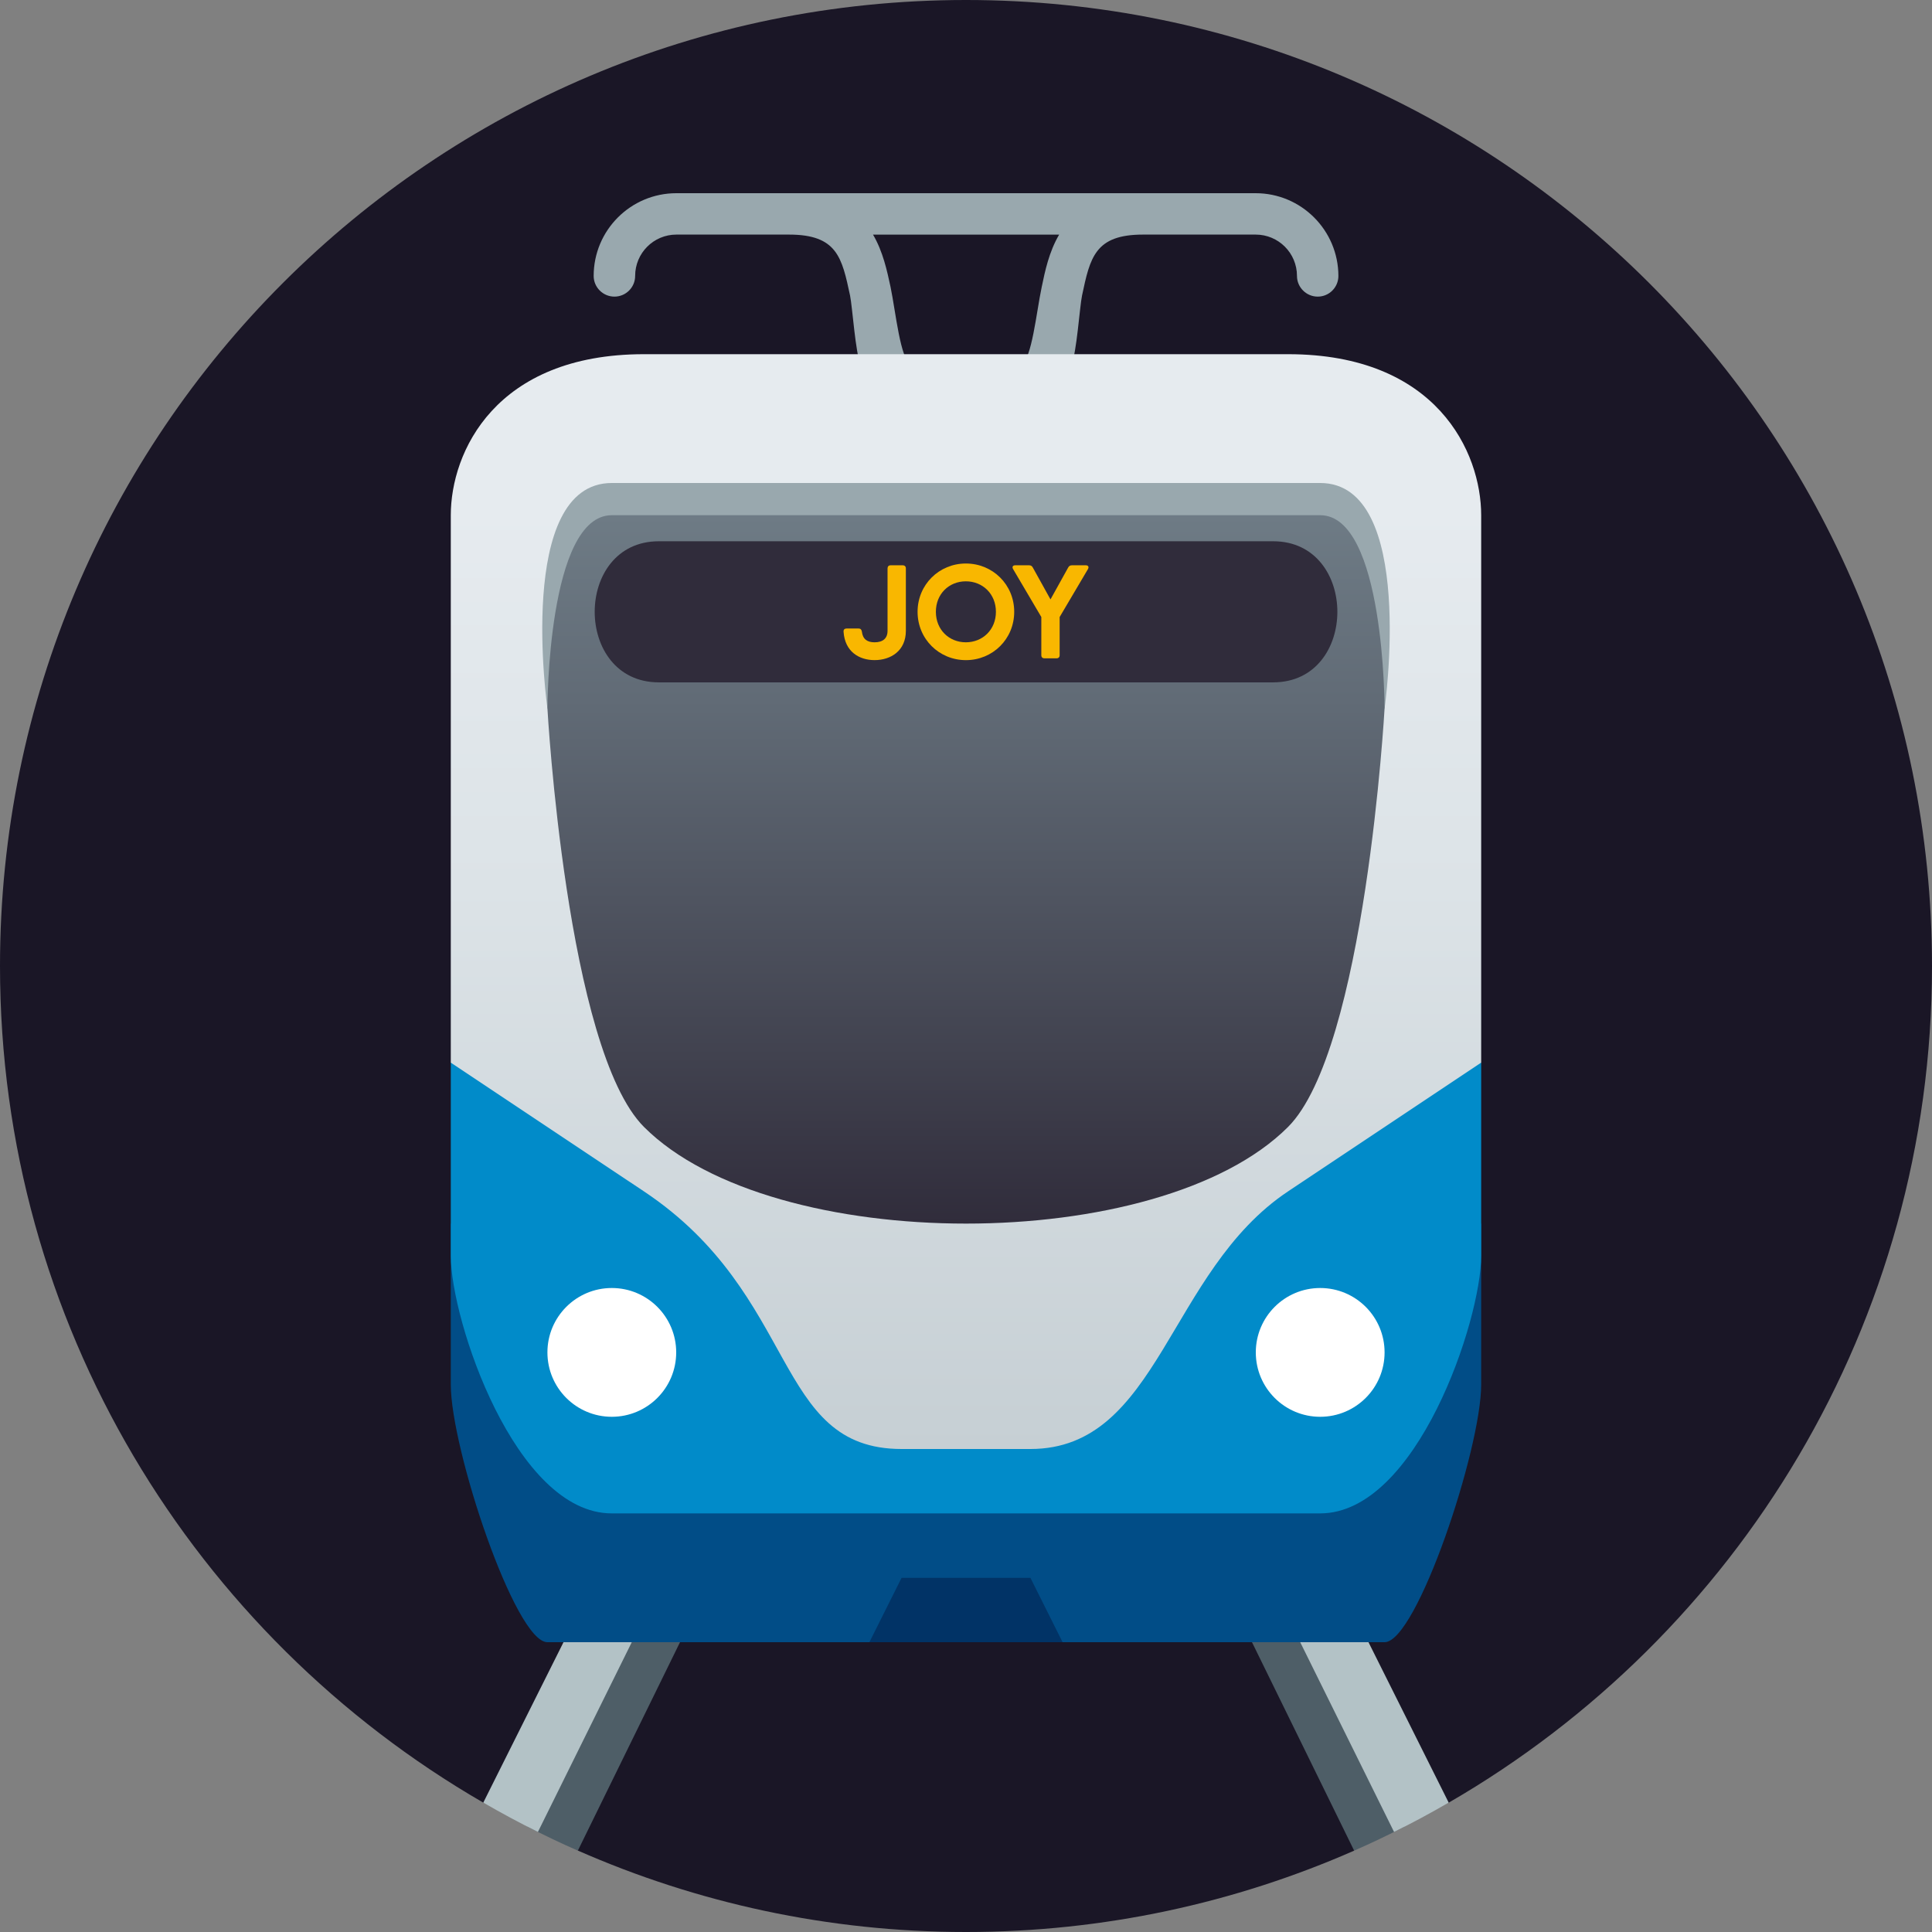 <?xml version="1.0" encoding="utf-8"?>
<!-- Generator: Adobe Illustrator 15.0.0, SVG Export Plug-In . SVG Version: 6.00 Build 0)  -->
<!DOCTYPE svg PUBLIC "-//W3C//DTD SVG 1.1//EN" "http://www.w3.org/Graphics/SVG/1.1/DTD/svg11.dtd">
<svg version="1.1" id="Layer_1" xmlns:x="http://ns.adobe.com/Extensibility/1.0/" xmlns:i="http://ns.adobe.com/AdobeIllustrator/10.0/" xmlns:graph="http://ns.adobe.com/Graphs/1.0/"
	 xmlns="http://www.w3.org/2000/svg" xmlns:xlink="http://www.w3.org/1999/xlink" xmlns:a="http://ns.adobe.com/AdobeSVGViewerExtensions/3.0/"
	 x="0px" y="0px" width="64px" height="64px" viewBox="0 0 64 64" enable-background="new 0 0 64 64" xml:space="preserve">
<rect x="0" y="0" width="64" height="64" fill="#808080" stroke="none"/>
<path fill="#1A1626" d="M32,0C14.327,0,0,14.327,0,32c0,11.846,6.444,22.183,16.01,27.715h3.131v1.587
	C23.077,63.033,27.425,64,32,64s8.923-0.967,12.858-2.695v-1.59h3.133C57.558,54.183,64,43.846,64,32C64,14.327,49.673,0,32,0z"/>
<path fill="#4E5E67" d="M39.906,48h-1.569l6.521,13.305c0.564-0.248,1.123-0.514,1.673-0.796L39.906,48z"/>
<path fill="#B3C2C6" d="M42.134,48h-2.228l6.274,12.686c0.613-0.304,1.217-0.628,1.809-0.973L42.134,48z"/>
<path fill="#4E5E67" d="M17.469,60.509c0.55,0.281,1.106,0.548,1.673,0.796L25.663,48h-1.567L17.469,60.509z"/>
<path fill="#B3C2C6" d="M16.01,59.713c0.592,0.344,1.196,0.668,1.809,0.973L24.094,48h-2.227L16.01,59.713z"/>
<path fill="#99A8AE" d="M41.594,6.4H22.406c-1.513,0-2.74,1.227-2.74,2.741c0,0.377,0.309,0.685,0.688,0.685
	c0.379,0,0.686-0.308,0.686-0.685c0-0.758,0.612-1.37,1.367-1.37h3.729c1.596,0,1.754,0.76,2.023,2.018
	c0.079,0.379,0.175,1.89,0.353,2.311h1.666c-0.36-0.22-0.502-1.747-0.677-2.592c-0.114-0.53-0.25-1.173-0.581-1.736h6.166
	c-0.333,0.563-0.469,1.207-0.578,1.736c-0.18,0.845-0.321,2.372-0.682,2.592h1.664c0.178-0.421,0.275-1.933,0.354-2.311
	c0.267-1.258,0.427-2.018,2.021-2.018h3.731c0.755,0,1.368,0.612,1.368,1.37c0,0.377,0.309,0.685,0.688,0.685
	c0.378,0,0.684-0.308,0.684-0.685C44.333,7.627,43.106,6.4,41.594,6.4z"/>
<path fill="#014D87" d="M14.933,45.867c0,2.133,2.133,8.533,3.2,8.533h27.733c1.066,0,3.2-6.4,3.2-8.533v-5.334H14.933V45.867z"/>
<path fill="#018BC9" d="M14.933,35.201v6.399c0,2.134,2.133,8.533,5.333,8.533h23.467c3.199,0,5.333-6.399,5.333-8.533v-6.399
	H14.933z"/>
<linearGradient id="SVGID_1_" gradientUnits="userSpaceOnUse" x1="-162" y1="122" x2="-162" y2="158.267" gradientTransform="matrix(1 0 0 -1 194 170)">
	<stop  offset="0" style="stop-color:#C6CFD4"/>
	<stop  offset="0.513" style="stop-color:#DCE3E7"/>
	<stop  offset="0.861" style="stop-color:#E6EBEF"/>
	<a:midPointStop  offset="0" style="stop-color:#C6CFD4"/>
	<a:midPointStop  offset="0.5" style="stop-color:#C6CFD4"/>
	<a:midPointStop  offset="0.513" style="stop-color:#DCE3E7"/>
	<a:midPointStop  offset="0.5" style="stop-color:#DCE3E7"/>
	<a:midPointStop  offset="0.861" style="stop-color:#E6EBEF"/>
</linearGradient>
<path fill="url(#SVGID_1_)" d="M42.667,11.733H21.333c-4.929,0-6.4,3.25-6.4,5.334v18.134l6.4,4.266
	C26.508,42.917,25.6,48,29.866,48h4.268c4.266,0,4.552-5.879,8.533-8.533l6.399-4.266V17.067
	C49.066,14.983,47.594,11.733,42.667,11.733z"/>
<circle fill="#FFFFFF" cx="20.267" cy="44.8" r="2.133"/>
<circle fill="#FFFFFF" cx="43.733" cy="44.8" r="2.133"/>
<path fill="#013366" d="M34.134,52.268h-4.268L28.8,54.4h6.4L34.134,52.268z"/>
<path fill="#99A8AE" d="M43.733,16H20.267c-3.2,0-2.133,7.467-2.133,7.467h27.733C45.866,23.467,46.933,16,43.733,16z"/>
<linearGradient id="SVGID_2_" gradientUnits="userSpaceOnUse" x1="-162" y1="129.466" x2="-162" y2="152.933" gradientTransform="matrix(1 0 0 -1 194 170)">
	<stop  offset="0" style="stop-color:#302C3B"/>
	<stop  offset="0.236" style="stop-color:#41424F"/>
	<stop  offset="0.74" style="stop-color:#616B76"/>
	<stop  offset="1" style="stop-color:#6E7B85"/>
	<a:midPointStop  offset="0" style="stop-color:#302C3B"/>
	<a:midPointStop  offset="0.442" style="stop-color:#302C3B"/>
	<a:midPointStop  offset="1" style="stop-color:#6E7B85"/>
</linearGradient>
<path fill="url(#SVGID_2_)" d="M43.733,17.067H20.267c-2.133,0-2.133,6.399-2.133,6.399s0.633,11.301,3.2,13.867
	c4.267,4.267,17.066,4.267,21.333,0c2.564-2.564,3.199-13.867,3.199-13.867S45.866,17.067,43.733,17.067z"/>
<path fill="#302C3B" d="M42.175,22.604h-20.35c-2.833,0-2.833-4.674,0-4.674h20.35C45.011,17.93,45.011,22.604,42.175,22.604z"/>
<path fill="#F9B700" d="M27.944,20.928c-0.005-0.071,0.033-0.108,0.1-0.108h0.4c0.063,0,0.096,0.037,0.107,0.104
	c0.029,0.254,0.182,0.353,0.421,0.353c0.271,0,0.429-0.127,0.429-0.38V18.83c0-0.066,0.038-0.104,0.105-0.104h0.395
	c0.069,0,0.107,0.038,0.107,0.104v2.066c0,0.665-0.502,0.971-1.036,0.971C28.464,21.867,27.989,21.592,27.944,20.928z"/>
<path fill="#F9B700" d="M30.396,20.267c0-0.9,0.713-1.6,1.6-1.6c0.889,0,1.601,0.699,1.601,1.6s-0.712,1.601-1.601,1.601
	C31.108,21.867,30.396,21.167,30.396,20.267z M32.991,20.267c0-0.592-0.438-1.01-0.996-1.01c-0.558,0-0.993,0.418-0.993,1.01
	s0.436,1.01,0.993,1.01C32.554,21.276,32.991,20.858,32.991,20.267z"/>
<path fill="#F9B700" d="M36.04,18.852l-0.938,1.588v1.264c0,0.066-0.038,0.104-0.104,0.104h-0.396c-0.069,0-0.107-0.037-0.107-0.104
	v-1.265l-0.935-1.587c-0.042-0.073-0.009-0.126,0.071-0.126h0.46c0.058,0,0.096,0.024,0.122,0.074l0.586,1.056l0.586-1.056
	c0.027-0.05,0.064-0.074,0.123-0.074h0.46C36.048,18.726,36.081,18.778,36.04,18.852z"/>
</svg>
